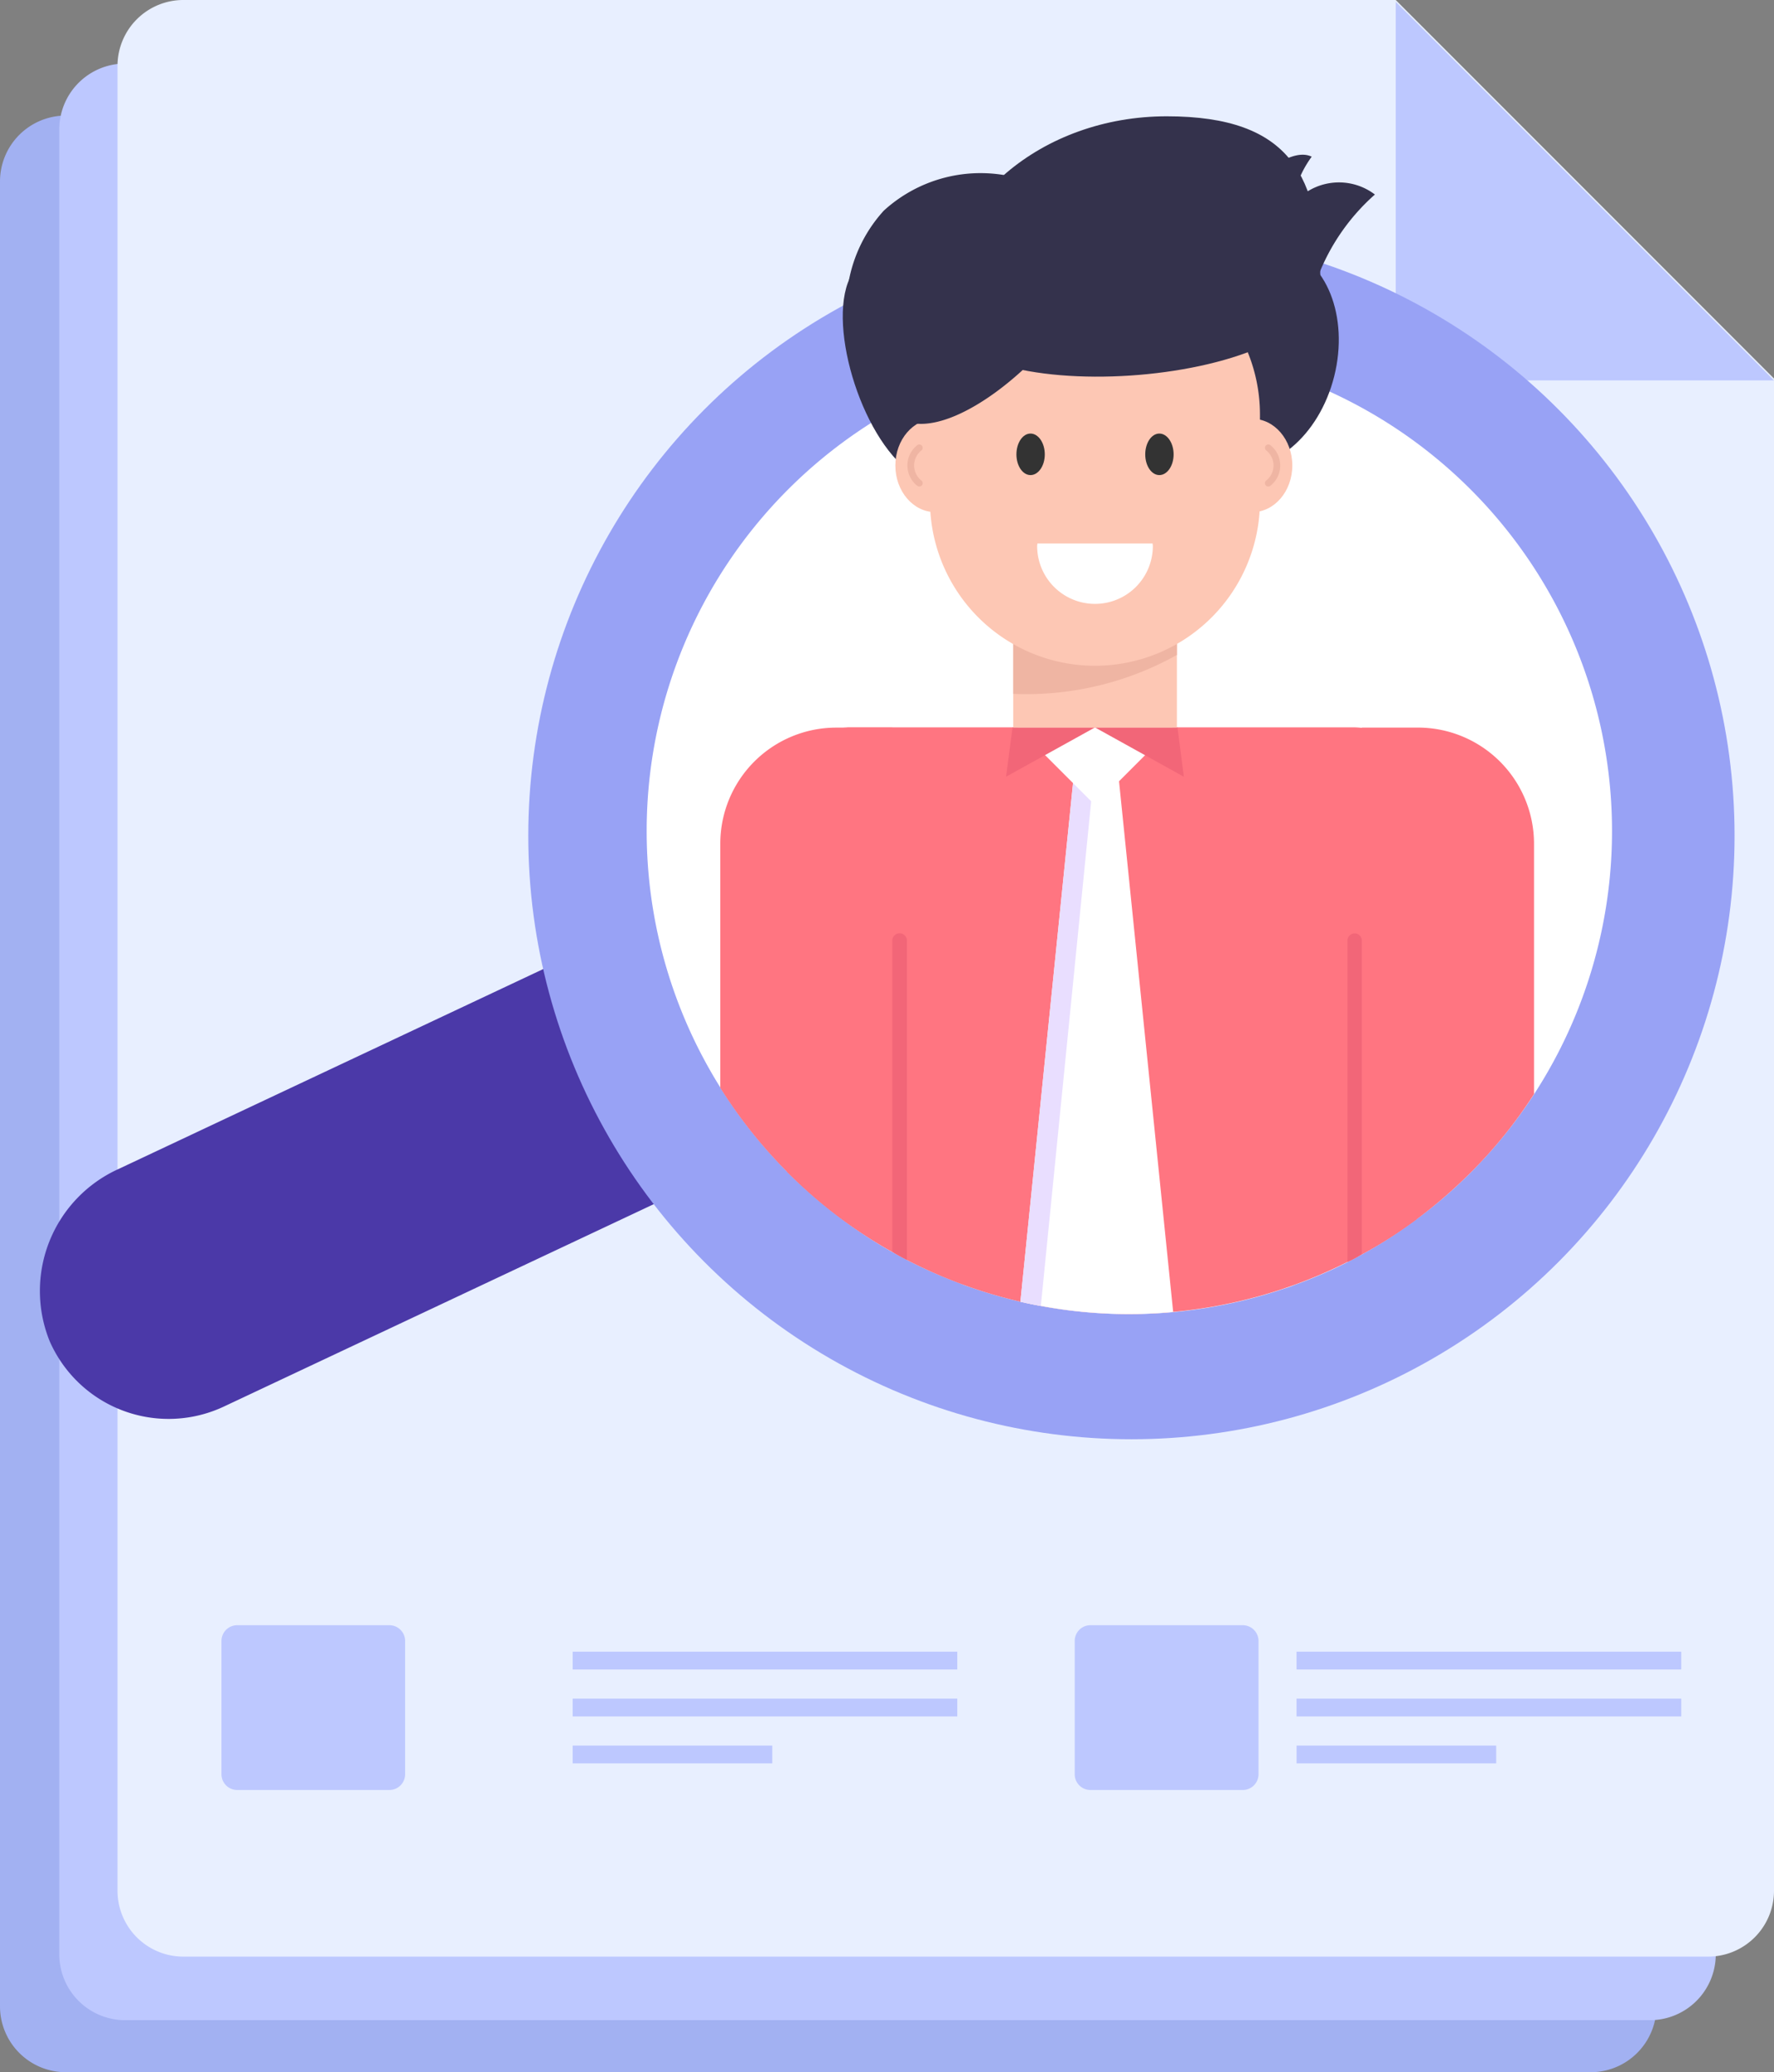 <svg xmlns="http://www.w3.org/2000/svg" width="79.858" height="93.224" viewBox="0 0 79.858 93.224">
  <rect x="0" y="0" width="79.858" height="93.224" fill="#808080" stroke="none"/>
  <g id="_x33_" transform="translate(-8.588 -4)">
    <g id="Group_10927" data-name="Group 10927" transform="translate(8.588 4)">
      <g id="Group_10903" data-name="Group 10903">
        <g id="Group_10896" data-name="Group 10896" transform="translate(0 5.199)">
          <g id="Group_10895" data-name="Group 10895">
            <path id="Path_52015" data-name="Path 52015" d="M8.588,10.53v82.1a2.964,2.964,0,0,0,2.961,2.96H80.195a2.964,2.964,0,0,0,2.961-2.96V24.6L66.128,7.569H11.549a2.964,2.964,0,0,0-2.961,2.96Z" transform="translate(-8.588 -7.569)" fill="#a2b1f2"/>
          </g>
        </g>
        <g id="Group_10898" data-name="Group 10898" transform="translate(2.669 2.859)">
          <g id="Group_10897" data-name="Group 10897">
            <path id="Path_52016" data-name="Path 52016" d="M10.42,8.923v82.1a2.964,2.964,0,0,0,2.961,2.96H82.027a2.964,2.964,0,0,0,2.961-2.96V22.991L67.96,5.963H13.381a2.964,2.964,0,0,0-2.961,2.96Z" transform="translate(-10.42 -5.963)" fill="#bdc8ff"/>
          </g>
        </g>
        <g id="Group_10900" data-name="Group 10900" transform="translate(5.29)">
          <g id="Group_10899" data-name="Group 10899">
            <path id="Path_52017" data-name="Path 52017" d="M12.22,6.96v82.1a2.964,2.964,0,0,0,2.961,2.96H83.827a2.964,2.964,0,0,0,2.961-2.96V21.028L69.76,4H15.181A2.964,2.964,0,0,0,12.22,6.96Z" transform="translate(-12.22 -4)" fill="#e8efff"/>
          </g>
        </g>
        <g id="Group_10902" data-name="Group 10902" transform="translate(62.83 0.085)">
          <g id="Group_10901" data-name="Group 10901">
            <path id="Path_52018" data-name="Path 52018" d="M51.722,4.058V21.086H68.75Z" transform="translate(-51.722 -4.058)" fill="#bdc8ff"/>
          </g>
        </g>
      </g>
      <g id="Group_10926" data-name="Group 10926" transform="translate(9.97 73.11)">
        <g id="Group_10914" data-name="Group 10914">
          <g id="Group_10906" data-name="Group 10906">
            <g id="Group_10905" data-name="Group 10905">
              <g id="Group_10904" data-name="Group 10904">
                <path id="Path_52019" data-name="Path 52019" d="M23.7,54.9v6a.709.709,0,0,1-.713.706H16.139a.708.708,0,0,1-.706-.706v-6a.708.708,0,0,1,.706-.707H22.99A.71.71,0,0,1,23.7,54.9Z" transform="translate(-15.433 -54.192)" fill="#bdc8ff"/>
              </g>
            </g>
          </g>
          <g id="Group_10913" data-name="Group 10913" transform="translate(15.809 1.193)">
            <g id="Group_10908" data-name="Group 10908" transform="translate(0)">
              <g id="Group_10907" data-name="Group 10907">
                <path id="Path_52020" data-name="Path 52020" d="M26.286,55.011H43.6v.8H26.286Z" transform="translate(-26.286 -55.011)" fill="#bdc8ff"/>
              </g>
            </g>
            <g id="Group_10910" data-name="Group 10910" transform="translate(0 2.112)">
              <g id="Group_10909" data-name="Group 10909">
                <path id="Path_52021" data-name="Path 52021" d="M26.286,56.461H43.6v.8H26.286Z" transform="translate(-26.286 -56.461)" fill="#bdc8ff"/>
              </g>
            </g>
            <g id="Group_10912" data-name="Group 10912" transform="translate(0 4.224)">
              <g id="Group_10911" data-name="Group 10911">
                <path id="Path_52022" data-name="Path 52022" d="M26.286,57.911h8.986v.8H26.286Z" transform="translate(-26.286 -57.911)" fill="#bdc8ff"/>
              </g>
            </g>
          </g>
        </g>
        <g id="Group_10925" data-name="Group 10925" transform="translate(38.413)">
          <g id="Group_10917" data-name="Group 10917">
            <g id="Group_10916" data-name="Group 10916">
              <g id="Group_10915" data-name="Group 10915">
                <path id="Path_52023" data-name="Path 52023" d="M50.074,54.9v6a.709.709,0,0,1-.713.706H42.511A.708.708,0,0,1,41.8,60.9v-6a.708.708,0,0,1,.706-.707h6.851A.71.71,0,0,1,50.074,54.9Z" transform="translate(-41.804 -54.192)" fill="#bdc8ff"/>
              </g>
            </g>
          </g>
          <g id="Group_10924" data-name="Group 10924" transform="translate(9.982 1.193)">
            <g id="Group_10919" data-name="Group 10919">
              <g id="Group_10918" data-name="Group 10918">
                <path id="Path_52024" data-name="Path 52024" d="M48.657,55.011H65.975v.8H48.657Z" transform="translate(-48.657 -55.011)" fill="#bdc8ff"/>
              </g>
            </g>
            <g id="Group_10921" data-name="Group 10921" transform="translate(0 2.112)">
              <g id="Group_10920" data-name="Group 10920">
                <path id="Path_52025" data-name="Path 52025" d="M48.657,56.461H65.975v.8H48.657Z" transform="translate(-48.657 -56.461)" fill="#bdc8ff"/>
              </g>
            </g>
            <g id="Group_10923" data-name="Group 10923" transform="translate(0.001 4.224)">
              <g id="Group_10922" data-name="Group 10922">
                <path id="Path_52026" data-name="Path 52026" d="M48.658,57.911h8.986v.8H48.658Z" transform="translate(-48.658 -57.911)" fill="#bdc8ff"/>
              </g>
            </g>
          </g>
        </g>
      </g>
    </g>
    <g id="Group_10999" data-name="Group 10999" transform="translate(10.355 9.235)">
      <g id="Group_10934" data-name="Group 10934" transform="translate(0 5.209)">
        <g id="Group_10929" data-name="Group 10929" transform="translate(0 29.235)">
          <g id="Group_10928" data-name="Group 10928">
            <path id="Path_52027" data-name="Path 52027" d="M39.62,31.8,13.378,44.145A6.022,6.022,0,0,0,10.272,51.9a5.847,5.847,0,0,0,7.84,2.936L44.346,42.493a6.063,6.063,0,0,0,2.976-8.05,5.84,5.84,0,0,0-7.7-2.644Z" transform="translate(-9.801 -31.24)" fill="#4b39a8"/>
          </g>
        </g>
        <g id="Group_10931" data-name="Group 10931" transform="translate(22.014)">
          <g id="Group_10930" data-name="Group 10930">
            <circle id="Ellipse_4203" data-name="Ellipse 4203" cx="27.151" cy="27.151" r="27.151" fill="#98a2f5"/>
          </g>
        </g>
        <g id="Group_10933" data-name="Group 10933" transform="translate(27.338 5.215)">
          <g id="Group_10932" data-name="Group 10932">
            <path id="Path_52028" data-name="Path 52028" d="M34.937,51.842a21.54,21.54,0,0,0,2.187,1.908,20.765,20.765,0,0,0,2.145,1.456,21.182,21.182,0,0,0,3.385,1.609c.153.063.306.125.467.174a21.775,21.775,0,0,0,14.161.07c.16-.049.313-.1.467-.167.592-.209,1.177-.453,1.748-.717A21.273,21.273,0,0,0,63.279,53.9a20.678,20.678,0,0,0,2.389-2.062,21.728,21.728,0,1,0-30.731,0Z" transform="translate(-28.569 -14.75)" fill="#fff"/>
          </g>
        </g>
      </g>
      <g id="Group_10998" data-name="Group 10998" transform="translate(30.658)">
        <g id="Group_10992" data-name="Group 10992">
          <g id="Group_10986" data-name="Group 10986" transform="translate(2.999)">
            <g id="Group_10985" data-name="Group 10985">
              <g id="Group_10984" data-name="Group 10984">
                <g id="Group_10977" data-name="Group 10977" transform="translate(0 5.845)">
                  <g id="Group_10936" data-name="Group 10936" transform="translate(2.513 0.004)">
                    <g id="Group_10935" data-name="Group 10935">
                      <path id="Path_52029" data-name="Path 52029" d="M34.86,13.249c-.88,2.4.913,7.7,3.294,8.8,1.824.847,4.086-1.294,4.762-3.982S42.561,12.79,40.61,12.3s-4.793-1.658-5.75.95Z" transform="translate(-34.632 -11.61)" fill="#34324c"/>
                    </g>
                  </g>
                  <g id="Group_10938" data-name="Group 10938" transform="translate(17.354)">
                    <g id="Group_10937" data-name="Group 10937">
                      <path id="Path_52030" data-name="Path 52030" d="M45.029,15.675c-.677,2.687.358,5.271,2.312,5.764s4.086-1.294,4.762-3.982-.356-5.278-2.307-5.769-4.09,1.293-4.768,3.987Z" transform="translate(-44.821 -11.607)" fill="#34324c"/>
                    </g>
                  </g>
                  <g id="Group_10951" data-name="Group 10951" transform="translate(0 21.642)">
                    <g id="Group_10940" data-name="Group 10940">
                      <g id="Group_10939" data-name="Group 10939">
                        <path id="Path_52031" data-name="Path 52031" d="M32.907,29.275V46.452l.042.042a21.482,21.482,0,0,0,4.7,3.563c.22.136.439.251.658.366A21.787,21.787,0,0,0,43.418,52.3c.313.073.617.136.92.188a21.866,21.866,0,0,0,13.8-1.975c.219-.1.439-.219.648-.345A20.371,20.371,0,0,0,61.242,48.6V29.275a2.8,2.8,0,0,0-2.455-2.79c-.115-.01-.23-.021-.345-.021H35.718a.69.69,0,0,0-.146.01,2.8,2.8,0,0,0-2.664,2.8Z" transform="translate(-32.907 -26.465)" fill="#ff7581"/>
                      </g>
                    </g>
                    <g id="Group_10942" data-name="Group 10942" transform="translate(10.51 1.118)">
                      <g id="Group_10941" data-name="Group 10941">
                        <path id="Path_52032" data-name="Path 52032" d="M40.123,51.952c.313.073.617.136.92.188A21.481,21.481,0,0,0,47,52.412L44.563,28.538l-.136-1.306h-1.8l-.136,1.39Z" transform="translate(-40.123 -27.232)" fill="#fff"/>
                      </g>
                    </g>
                    <g id="Group_10944" data-name="Group 10944" transform="translate(10.51 1.118)">
                      <g id="Group_10943" data-name="Group 10943">
                        <path id="Path_52033" data-name="Path 52033" d="M40.123,51.952c.313.073.617.136.92.188l2.267-22.7.219-2.2h-.9l-.136,1.39Z" transform="translate(-40.123 -27.232)" fill="#e9deff"/>
                      </g>
                    </g>
                    <g id="Group_10946" data-name="Group 10946" transform="translate(10.38 0.007)">
                      <g id="Group_10945" data-name="Group 10945">
                        <path id="Path_52034" data-name="Path 52034" d="M40.033,26.469l3.493,3.493,3.493-3.493Z" transform="translate(-40.033 -26.469)" fill="#fff"/>
                      </g>
                    </g>
                    <g id="Group_10948" data-name="Group 10948" transform="translate(13.868 0.003)">
                      <g id="Group_10947" data-name="Group 10947">
                        <path id="Path_52035" data-name="Path 52035" d="M46.141,26.466H42.428l4,2.217Z" transform="translate(-42.428 -26.466)" fill="#f26678"/>
                      </g>
                    </g>
                    <g id="Group_10950" data-name="Group 10950" transform="translate(9.864 0.003)">
                      <g id="Group_10949" data-name="Group 10949">
                        <path id="Path_52036" data-name="Path 52036" d="M39.679,28.683l3.41-1.888.593-.329h-3.71Z" transform="translate(-39.679 -26.467)" fill="#f26678"/>
                      </g>
                    </g>
                  </g>
                  <g id="Group_10953" data-name="Group 10953" transform="translate(10.186 16.3)">
                    <g id="Group_10952" data-name="Group 10952">
                      <path id="Path_52037" data-name="Path 52037" d="M39.9,22.8h7.369v5.347H39.9Z" transform="translate(-39.9 -22.797)" fill="#fdc7b4"/>
                    </g>
                  </g>
                  <g id="Group_10955" data-name="Group 10955" transform="translate(10.186 16.3)">
                    <g id="Group_10954" data-name="Group 10954">
                      <path id="Path_52038" data-name="Path 52038" d="M39.9,22.8v3.831a13.9,13.9,0,0,0,7.369-1.75V22.8Z" transform="translate(-39.9 -22.797)" fill="#efb5a3"/>
                    </g>
                  </g>
                  <g id="Group_10958" data-name="Group 10958" transform="translate(4.881 7.761)">
                    <g id="Group_10957" data-name="Group 10957">
                      <g id="Group_10956" data-name="Group 10956">
                        <ellipse id="Ellipse_4204" data-name="Ellipse 4204" cx="1.799" cy="2.099" rx="1.799" ry="2.099" fill="#fdc7b4"/>
                      </g>
                    </g>
                  </g>
                  <g id="Group_10961" data-name="Group 10961" transform="translate(5.424 8.914)">
                    <g id="Group_10960" data-name="Group 10960">
                      <g id="Group_10959" data-name="Group 10959">
                        <path id="Path_52039" data-name="Path 52039" d="M37.167,19.618a.151.151,0,0,0,.1-.265.861.861,0,0,1,0-1.362.151.151,0,0,0-.2-.227,1.163,1.163,0,0,0,0,1.816A.152.152,0,0,0,37.167,19.618Z" transform="translate(-36.631 -17.726)" fill="#efb5a3"/>
                      </g>
                    </g>
                  </g>
                  <g id="Group_10964" data-name="Group 10964" transform="translate(19.152 7.761)">
                    <g id="Group_10963" data-name="Group 10963">
                      <g id="Group_10962" data-name="Group 10962">
                        <ellipse id="Ellipse_4205" data-name="Ellipse 4205" cx="1.799" cy="2.099" rx="1.799" ry="2.099" fill="#fdc7b4"/>
                      </g>
                    </g>
                  </g>
                  <g id="Group_10967" data-name="Group 10967" transform="translate(21.519 8.914)">
                    <g id="Group_10966" data-name="Group 10966">
                      <g id="Group_10965" data-name="Group 10965">
                        <path id="Path_52040" data-name="Path 52040" d="M47.832,19.618a.151.151,0,0,1-.1-.265.861.861,0,0,0,0-1.362.151.151,0,1,1,.2-.227,1.163,1.163,0,0,1,0,1.816A.152.152,0,0,1,47.832,19.618Z" transform="translate(-47.681 -17.726)" fill="#efb5a3"/>
                      </g>
                    </g>
                  </g>
                  <g id="Group_10969" data-name="Group 10969" transform="translate(6.44 0.142)">
                    <g id="Group_10968" data-name="Group 10968">
                      <path id="Path_52041" data-name="Path 52041" d="M37.328,19.131v3.874a7.427,7.427,0,1,0,14.854,0V19.131a7.427,7.427,0,1,0-14.854,0Z" transform="translate(-37.328 -11.704)" fill="#fdc7b4"/>
                    </g>
                  </g>
                  <g id="Group_10974" data-name="Group 10974" transform="translate(10.33 8.423)">
                    <g id="Group_10971" data-name="Group 10971" transform="translate(5.8)">
                      <g id="Group_10970" data-name="Group 10970">
                        <path id="Path_52042" data-name="Path 52042" d="M43.981,18.327c0,.516.283.931.635.931s.642-.415.642-.931-.289-.937-.642-.937S43.981,17.811,43.981,18.327Z" transform="translate(-43.981 -17.389)" fill="#333"/>
                      </g>
                    </g>
                    <g id="Group_10973" data-name="Group 10973">
                      <g id="Group_10972" data-name="Group 10972">
                        <path id="Path_52043" data-name="Path 52043" d="M40,18.327c0,.516.283.931.635.931s.642-.415.642-.931-.289-.937-.642-.937S40,17.811,40,18.327Z" transform="translate(-39.999 -17.389)" fill="#333"/>
                      </g>
                    </g>
                  </g>
                  <g id="Group_10976" data-name="Group 10976" transform="translate(11.264 13.37)">
                    <g id="Group_10975" data-name="Group 10975">
                      <path id="Path_52044" data-name="Path 52044" d="M45.837,20.786c0,.038.011.073.011.112a2.6,2.6,0,1,1-5.208,0c0-.038.01-.074.011-.112Z" transform="translate(-40.64 -20.786)" fill="#fff"/>
                    </g>
                  </g>
                </g>
                <g id="Group_10979" data-name="Group 10979" transform="translate(6.907)">
                  <g id="Group_10978" data-name="Group 10978">
                    <path id="Path_52045" data-name="Path 52045" d="M54.754,15.1c0-4.776-1.286-7.509-6.914-7.509s-10.191,3.872-10.191,8.648S54.754,19.88,54.754,15.1Z" transform="translate(-37.649 -7.594)" fill="#34324c"/>
                  </g>
                </g>
                <g id="Group_10981" data-name="Group 10981" transform="translate(2.671 2.549)">
                  <g id="Group_10980" data-name="Group 10980">
                    <path id="Path_52046" data-name="Path 52046" d="M45.543,11.435a6.464,6.464,0,0,0-9.111-.4,6.458,6.458,0,0,0,.4,9.106c2.624,2.624,11.332-6.084,8.708-8.708Z" transform="translate(-34.741 -9.344)" fill="#34324c"/>
                  </g>
                </g>
                <g id="Group_10983" data-name="Group 10983" transform="translate(18.151 1.724)">
                  <g id="Group_10982" data-name="Group 10982">
                    <path id="Path_52047" data-name="Path 52047" d="M45.368,13.067s3.8-5.009,5.472-4.2c0,0-.882,1.158-.681,1.958a2.673,2.673,0,0,1,3.526-.256A9.446,9.446,0,0,0,51.106,14.3Z" transform="translate(-45.368 -8.777)" fill="#34324c"/>
                  </g>
                </g>
              </g>
            </g>
          </g>
          <g id="Group_10988" data-name="Group 10988" transform="translate(0 27.497)">
            <g id="Group_10987" data-name="Group 10987">
              <path id="Path_52048" data-name="Path 52048" d="M30.848,31.685V42.677a21.711,21.711,0,0,0,3,3.772l.042.042a21.482,21.482,0,0,0,4.7,3.563V26.472H36.062a5.221,5.221,0,0,0-5.214,5.214Z" transform="translate(-30.848 -26.472)" fill="#ff7581"/>
            </g>
          </g>
          <g id="Group_10991" data-name="Group 10991" transform="translate(28.878 27.497)">
            <g id="Group_10990" data-name="Group 10990">
              <g id="Group_10989" data-name="Group 10989">
                <path id="Path_52049" data-name="Path 52049" d="M50.674,26.472v23.7A20.371,20.371,0,0,0,53.129,48.6a22.149,22.149,0,0,0,2.445-2.111,21.142,21.142,0,0,0,2.852-3.532V31.685a5.226,5.226,0,0,0-5.234-5.214Z" transform="translate(-50.674 -26.472)" fill="#ff7581"/>
              </g>
            </g>
          </g>
        </g>
        <g id="Group_10997" data-name="Group 10997" transform="translate(7.742 36.755)">
          <g id="Group_10994" data-name="Group 10994">
            <g id="Group_10993" data-name="Group 10993">
              <path id="Path_52050" data-name="Path 52050" d="M36.163,33.151v14c.22.136.439.251.658.366V33.151a.329.329,0,0,0-.658,0Z" transform="translate(-36.163 -32.827)" fill="#f26678"/>
            </g>
          </g>
          <g id="Group_10996" data-name="Group 10996" transform="translate(20.489)">
            <g id="Group_10995" data-name="Group 10995">
              <path id="Path_52051" data-name="Path 52051" d="M50.229,33.151v14.46c.219-.1.439-.219.648-.345V33.151a.324.324,0,0,0-.313-.324A.328.328,0,0,0,50.229,33.151Z" transform="translate(-50.229 -32.827)" fill="#f26678"/>
            </g>
          </g>
        </g>
      </g>
    </g>
  </g>
</svg>
